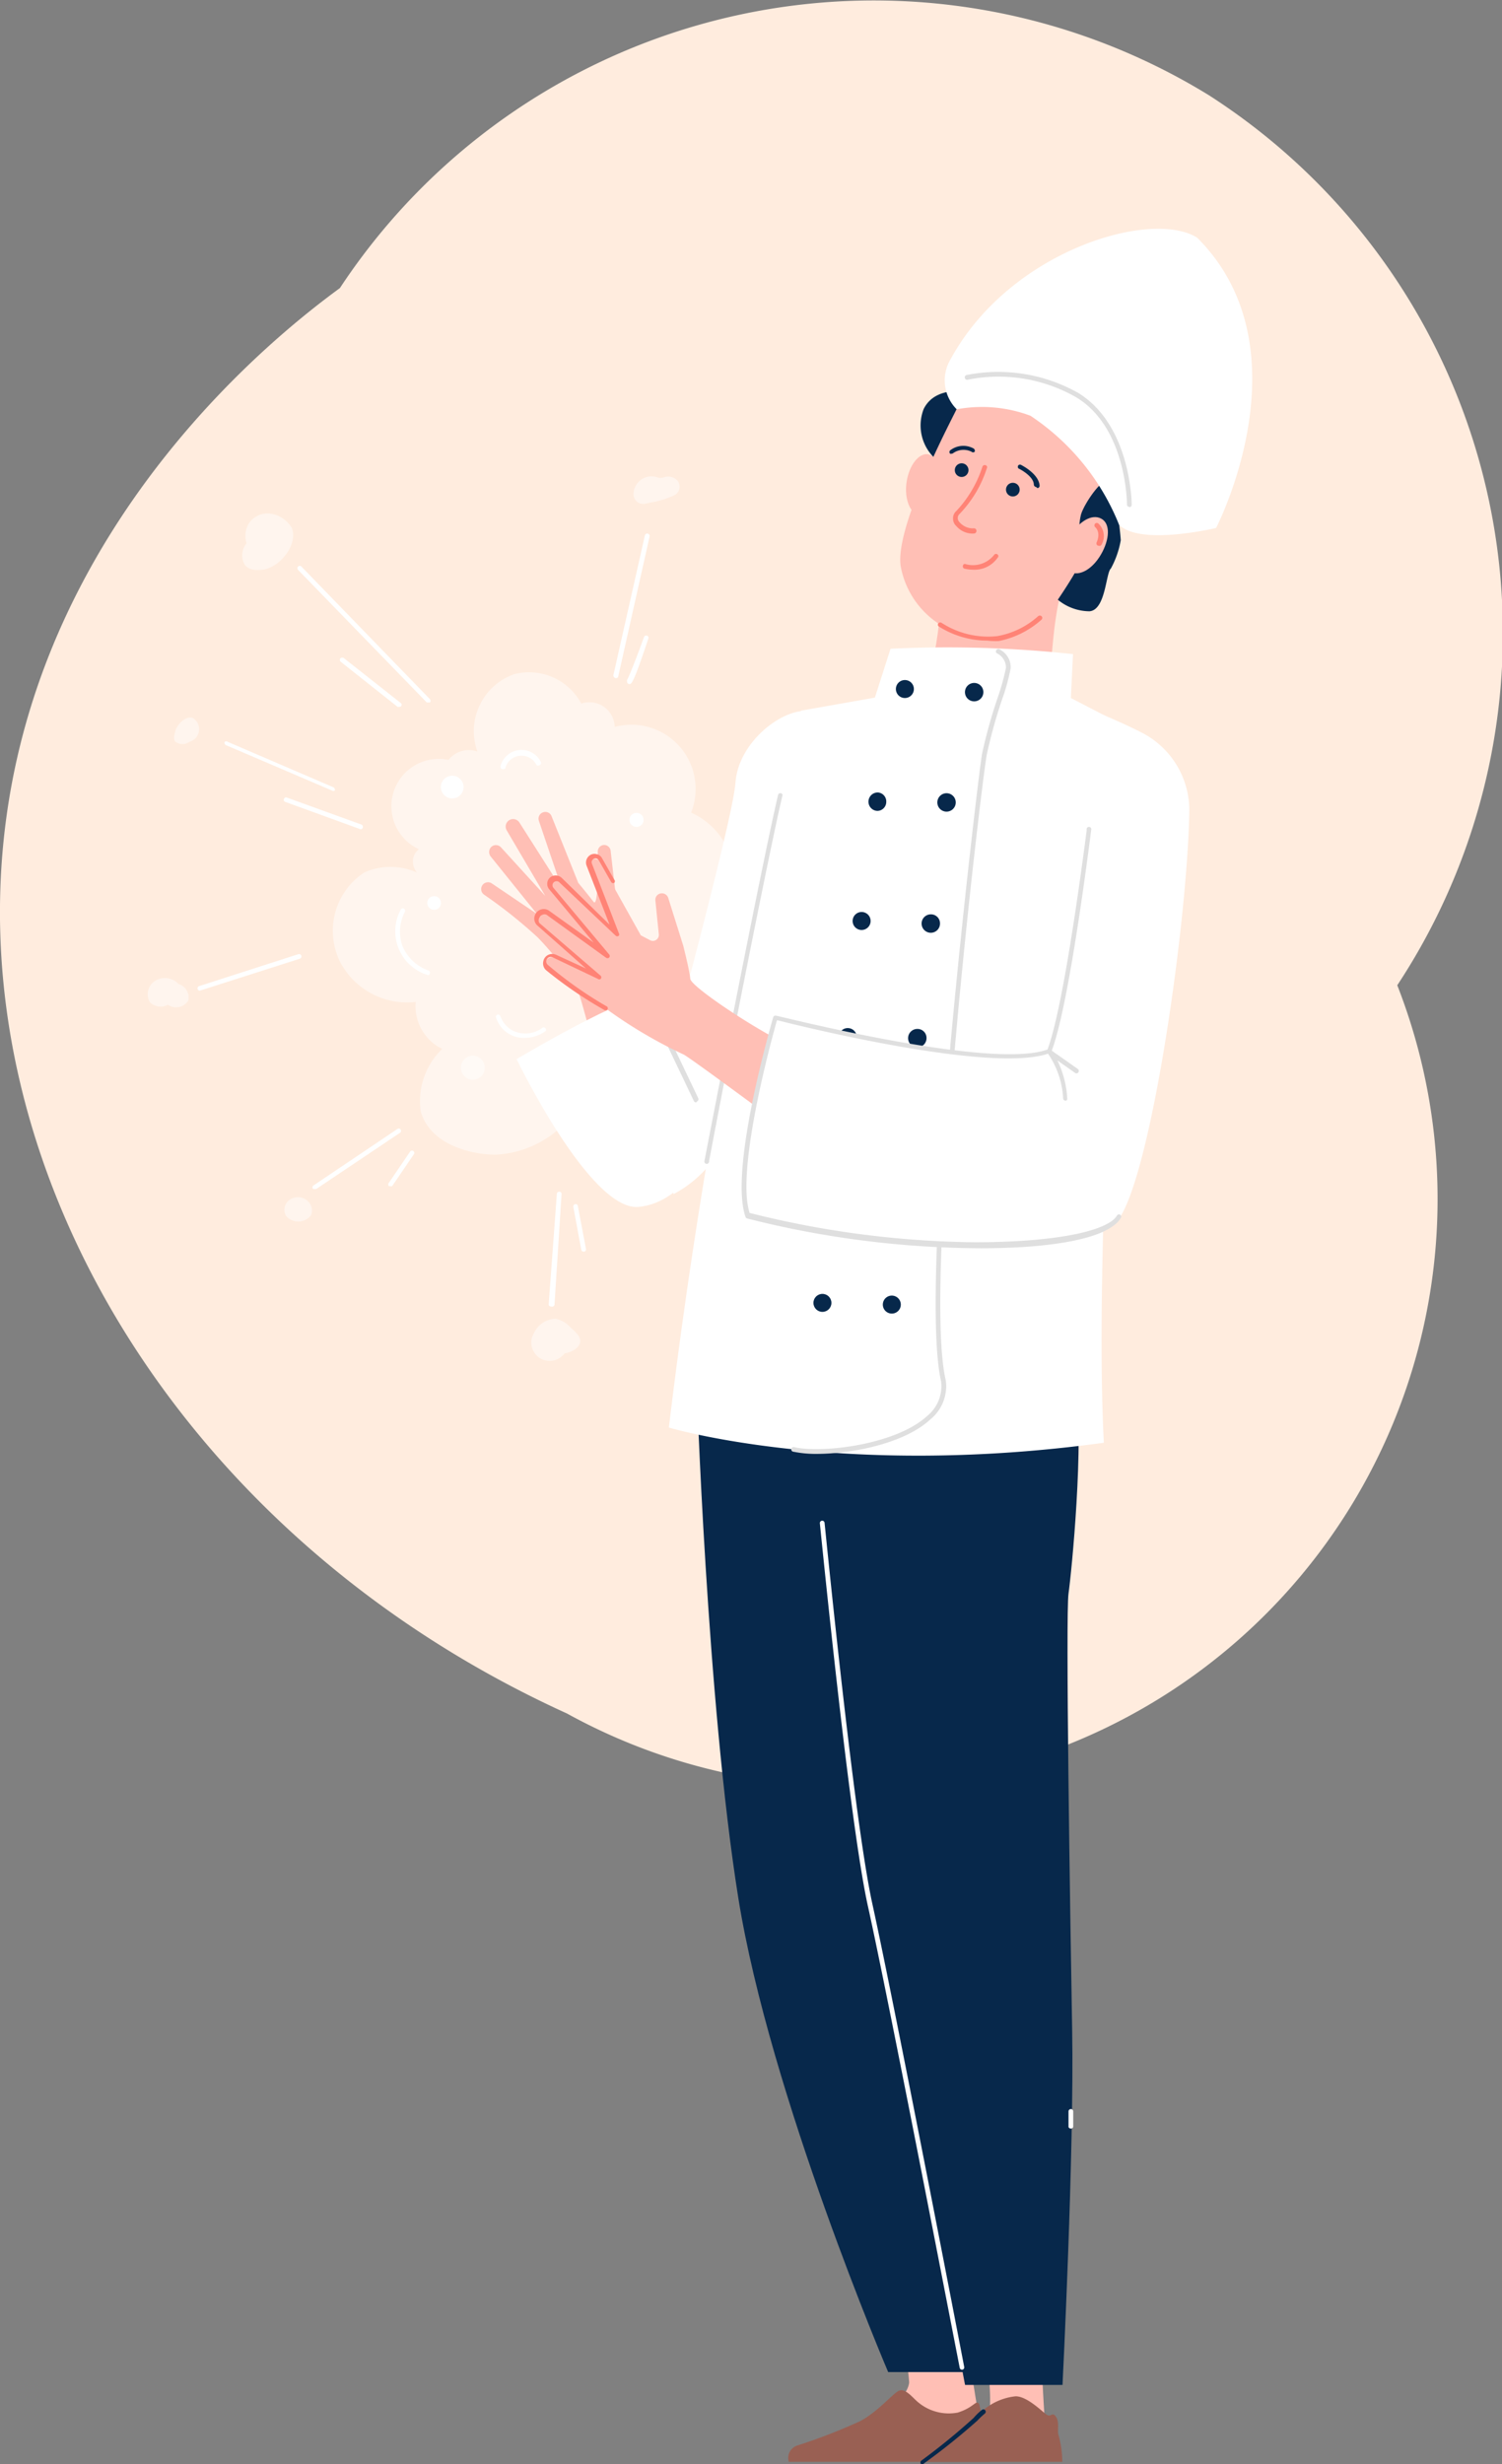<svg xmlns="http://www.w3.org/2000/svg" viewBox="0 0 70.13 115.05"><rect x="0" y="0" width="70.13" height="115.05" fill="#808080" stroke="none"/><defs><style>.cls-1{fill:#ffecde;}.cls-2,.cls-3{fill:#fff;}.cls-2{opacity:0.48;}.cls-4{fill:#ffbfb5;}.cls-5{fill:#dfdfdf;}.cls-6{fill:#996053;}.cls-7{fill:#07284b;}.cls-8{fill:#ff8376;}</style></defs><g id="Слой_2" data-name="Слой 2"><g id="Слой_2-2" data-name="Слой 2"><path class="cls-1" d="M26.47,80a27.42,27.42,0,0,0,38.77-34A29.85,29.85,0,0,0,56.45,4.45a29.86,29.86,0,0,0-40.58,9C13,15.55,2.31,23.94.32,38-2,54.4,8.41,71.79,26.47,80Z"/><path class="cls-2" d="M19.41,46.78a3.53,3.53,0,0,1-3.52-1.85A3.26,3.26,0,0,1,17,40.74a3,3,0,0,1,2.47,0,.81.81,0,0,1-.18-.66.73.73,0,0,1,.27-.43,2.21,2.21,0,0,1,1.38-4.17,1.21,1.21,0,0,1,1.35-.39A2.82,2.82,0,0,1,24,31.48a2.76,2.76,0,0,1,3.14,1.37,1.18,1.18,0,0,1,1.56,1.09,3,3,0,0,1,3.57,4,3.44,3.44,0,0,1,1.9,2.22,3.38,3.38,0,0,1-.46,2.68,6.77,6.77,0,0,1,.26,5.42,6.86,6.86,0,0,1-4.23,3.88,2.14,2.14,0,0,1-1.42.48,2.12,2.12,0,0,1-1.5-.71,4.81,4.81,0,0,1-3.7,2c-1,0-3-.4-3.47-2a3.37,3.37,0,0,1,1-2.94,2.1,2.1,0,0,1-.86-.74A2.18,2.18,0,0,1,19.41,46.78Z"/><path class="cls-3" d="M20,45.53a2.13,2.13,0,0,1-1.29-3.06.11.11,0,1,1,.19.11,2,2,0,0,0-.12,1.56A2.05,2.05,0,0,0,20,45.31a.11.11,0,0,1,.07.14A.1.1,0,0,1,20,45.53Z"/><path class="cls-3" d="M23.48,35.91c-.09,0-.12-.08-.11-.13a1,1,0,0,1,.88-.76,1,1,0,0,1,1,.55.11.11,0,0,1-.05.15.13.13,0,0,1-.15,0,.78.78,0,0,0-1.46.16A.12.12,0,0,1,23.48,35.91Z"/><path class="cls-3" d="M24.46,48.46a1.36,1.36,0,0,1-.68-.18,1.39,1.39,0,0,1-.62-.77.12.12,0,0,1,.06-.14.11.11,0,0,1,.14.07,1.25,1.25,0,0,0,.53.65A1.33,1.33,0,0,0,25.31,48a.1.1,0,0,1,.15,0,.1.1,0,0,1,0,.15A1.69,1.69,0,0,1,24.46,48.46Z"/><circle class="cls-3" cx="20.27" cy="42.16" r="0.32"/><path class="cls-3" d="M21.64,36.82a.53.53,0,0,1-1.05,0,.53.53,0,1,1,1.05,0Z"/><circle class="cls-3" cx="29.72" cy="38.28" r="0.33"/><path class="cls-2" d="M22.63,49.85a.55.55,0,0,1-.55.56.56.56,0,0,1,0-1.12A.55.55,0,0,1,22.63,49.85Z"/><path class="cls-3" d="M28.75,31.66a.13.13,0,0,1-.11-.14L30.11,25a.11.11,0,0,1,.22.05l-1.47,6.56A.12.12,0,0,1,28.75,31.66Z"/><path class="cls-3" d="M29.4,31.94c-.09,0-.13-.07-.12-.13a.18.18,0,0,1,0-.07c.1-.15.52-1.25.79-2a.11.11,0,0,1,.14-.06.1.1,0,0,1,.06.14C29.62,31.77,29.5,31.94,29.4,31.94Z"/><path class="cls-3" d="M20,32.79a.09.09,0,0,1-.08,0l-6-6.18a.11.11,0,0,1,0-.16.11.11,0,0,1,.15,0l6,6.19a.12.12,0,0,1,0,.16A.13.13,0,0,1,20,32.79Z"/><path class="cls-3" d="M18.63,33a.11.11,0,0,1-.07,0L15.9,30.89a.12.12,0,0,1,0-.16.14.14,0,0,1,.16,0l2.66,2.1a.1.1,0,0,1,0,.15A.12.12,0,0,1,18.63,33Z"/><path class="cls-3" d="M15.55,36.93l-5-2.14a.12.12,0,0,1-.06-.15.11.11,0,0,1,.15,0l4.93,2.12a.13.13,0,0,1,.06.15A.12.12,0,0,1,15.55,36.93Z"/><path class="cls-3" d="M16.84,38.72l-3.52-1.28a.1.1,0,0,1-.06-.14.1.1,0,0,1,.14-.06l3.48,1.26a.12.12,0,0,1,.06.14A.11.11,0,0,1,16.84,38.72Z"/><path class="cls-3" d="M14.71,55.51a.12.12,0,0,1-.09,0,.11.11,0,0,1,0-.15l3.92-2.64a.11.11,0,0,1,.15,0,.11.11,0,0,1,0,.16l-3.92,2.63A.07.07,0,0,1,14.71,55.51Z"/><path class="cls-3" d="M18.23,55.38h-.07a.12.12,0,0,1,0-.16l1-1.47a.11.11,0,0,1,.15,0,.11.11,0,0,1,0,.16l-1,1.47A.12.12,0,0,1,18.23,55.38Z"/><path class="cls-3" d="M9.3,46.25a.11.11,0,0,1,0-.21l4.63-1.49a.11.11,0,1,1,.07.21L9.34,46.25Z"/><path class="cls-3" d="M25.73,61a.1.1,0,0,1-.11-.11L26,55.74a.11.11,0,0,1,.12-.1.1.1,0,0,1,.1.11l-.33,5.17A.12.12,0,0,1,25.73,61Z"/><path class="cls-3" d="M27.25,58.44a.12.12,0,0,1-.11-.09l-.37-2a.11.11,0,0,1,.09-.13.1.1,0,0,1,.12.09l.38,2a.11.11,0,0,1-.09.13Z"/><path class="cls-2" d="M30.11,23.52a.45.45,0,0,1-.53-.45.84.84,0,0,1,1.12-.78.48.48,0,0,0,.29,0,.59.59,0,0,1,.65.16.45.45,0,0,1-.19.69,4.67,4.67,0,0,1-.8.27Z"/><path class="cls-2" d="M12.34,26.59c-.09,0-.65.13-.91-.22a.87.87,0,0,1,.08-1,1.15,1.15,0,0,1,.12-.95,1.06,1.06,0,0,1,1-.44,1.4,1.4,0,0,1,1,.68C13.91,25.41,13.13,26.42,12.34,26.59Z"/><path class="cls-2" d="M8.19,34.1c0,.1-.14.36,0,.53a.55.55,0,0,0,.66,0A.61.61,0,0,0,9,33.52C8.66,33.41,8.31,33.8,8.19,34.1Z"/><path class="cls-2" d="M8.33,45.94a.85.85,0,0,0-1.06-.16.74.74,0,0,0-.28,1,.7.7,0,0,0,.85.13.67.67,0,0,0,.95-.19A.66.66,0,0,0,8.33,45.94Z"/><path class="cls-2" d="M13.35,56.76a.58.58,0,0,1,.06-.64.67.67,0,0,1,1,0,.57.57,0,0,1,.11.62A.75.75,0,0,1,13.35,56.76Z"/><path class="cls-2" d="M24.92,62.26a1.17,1.17,0,0,1,1-.69,1.24,1.24,0,0,1,.7.39c.26.24.5.44.47.69s-.33.47-.73.54a.87.87,0,0,1-1.15.22A.86.86,0,0,1,24.92,62.26Z"/><path class="cls-3" d="M30.49,52s3.72-13.56,3.85-15.46S36.57,33,37.86,33.2C37.15,40.47,35,50.64,35,50.64s-.82,3.7-3.55,5.11Z"/><path class="cls-4" d="M28.27,51s-1.06-4.22-1.34-4.91a14.61,14.61,0,0,0-1.82-2.32,22.43,22.43,0,0,0-2.51-2,.32.32,0,0,1-.09-.42.32.32,0,0,1,.46-.1l2.1,1.42L22.92,40a.34.34,0,0,1,0-.44.32.32,0,0,1,.47,0l2.07,2.27-1.8-3.06a.35.35,0,0,1,.14-.49.35.35,0,0,1,.45.12l2,3.14-1.09-3.22a.31.31,0,0,1,.19-.39.31.31,0,0,1,.4.17L27,41.22s.48.58.71.88.2-1.61.2-2.34a.31.31,0,0,1,.29-.31.31.31,0,0,1,.31.26l.31,2.71s.09,1.26.09,2.23S30.72,50,30.72,50Z"/><path class="cls-3" d="M24.12,49.45s4.23-2.53,6.05-3l3.21,6.72s-1.32,3-3.58,3.18S24.12,49.45,24.12,49.45Z"/><path class="cls-5" d="M32.5,51.47a.11.11,0,0,1-.1-.06l-2.29-4.8-.15,0a.1.1,0,0,1-.13-.08.1.1,0,0,1,.07-.13l.24-.07a.11.11,0,0,1,.13.06l2.33,4.88a.11.11,0,0,1-.05.15Z"/><path class="cls-4" d="M41.9,108.52a11,11,0,0,1,.55,2.71C42.38,112,41,112.9,41,112.9l3.12.61,1.59-.58L45,108.52Z"/><path class="cls-6" d="M36.78,114.94h9.44a22.25,22.25,0,0,0-.5-2.69c-.15-.24-.21.14-1,.39a2.23,2.23,0,0,1-1.93-.55c-.24-.22-.52-.56-.79-.48s-1,1-1.86,1.44a26.33,26.33,0,0,1-2.92,1.13.61.61,0,0,0-.39.76Z"/><path class="cls-4" d="M46,110a9.23,9.23,0,0,1,.2,2.77l.73.84,1.87-.3s-.17-2.49-.17-3.53Z"/><path class="cls-6" d="M49.6,114.94H43.1a30.74,30.74,0,0,0,2.46-2.06,2.79,2.79,0,0,1,1.86-1c.56,0,1.28.76,1.47.87s.24-.16.41.08.07.6.11.81A4.87,4.87,0,0,1,49.6,114.94Z"/><path class="cls-7" d="M43.1,115.05a.1.1,0,0,1-.09,0,.11.11,0,0,1,0-.16,31,31,0,0,0,2.45-2,2.67,2.67,0,0,1,.38-.37.11.11,0,0,1,.15,0,.11.11,0,0,1,0,.16,3.89,3.89,0,0,0-.36.34A30.19,30.19,0,0,1,43.16,115Z"/><path class="cls-7" d="M32.52,64.47S33,79.4,34.47,88.6s7,22.15,7,22.15h4.23L40.48,66.5Z"/><path class="cls-7" d="M37.74,64.47S39.56,84.14,40.63,89s4.43,22.35,4.43,22.35h4.55s.55-10.9.45-16.58-.31-19.39-.17-20.37.74-7,.34-9.89Z"/><path class="cls-3" d="M44.91,110.64a.11.11,0,0,1-.1-.09c-.78-4-3.37-17.42-4.29-21.57-.65-2.94-1.58-11.34-2.24-17.86a.11.11,0,0,1,.1-.12.11.11,0,0,1,.12.1c.66,6.52,1.59,14.9,2.24,17.83.91,4.15,3.51,17.57,4.28,21.58a.11.11,0,0,1-.09.13Z"/><path class="cls-3" d="M50,99.38a.1.1,0,0,1-.11-.11c0-.23,0-.46,0-.69a.11.11,0,0,1,.22,0c0,.23,0,.46,0,.7A.1.1,0,0,1,50,99.38Z"/><path class="cls-4" d="M44,27s-.1,4-1,5.3l6,.34s.1-4.36.74-5.47Z"/><path class="cls-7" d="M43.8,21.53a2.11,2.11,0,0,1-.67-2.44c.67-1.33,2.69-.67,2.69-.67Z"/><path class="cls-4" d="M43.92,22.75c-.12.78-.58,1.36-1,1.3s-.71-.76-.59-1.55.58-1.36,1-1.29S44,22,43.92,22.75Z"/><path class="cls-4" d="M44.78,18.86c0,.1-3,5.55-2.73,7.55a4.09,4.09,0,0,0,4.48,3.36c2.18-.24,4.59-3.84,4.59-3.84l1.12-2.59s.55-4.09-1.07-5.09-5.6-.69-6.06-.15S44.78,18.86,44.78,18.86Z"/><path class="cls-8" d="M46.1,29.91a4.24,4.24,0,0,1-2.28-.67.11.11,0,0,1,0-.15.13.13,0,0,1,.16,0,4,4,0,0,0,2.58.61,3.85,3.85,0,0,0,1.91-.93.12.12,0,0,1,.16,0,.11.11,0,0,1,0,.16,4.22,4.22,0,0,1-2,1A3.4,3.4,0,0,1,46.1,29.91Z"/><path class="cls-7" d="M49.39,28a2.34,2.34,0,0,0,1.48.54c.76-.06.76-1.8,1-2a4.32,4.32,0,0,0,.46-1.32,12.32,12.32,0,0,0-.51-2.72c-.28-.38-1.28,1.13-1.36,1.58a2.49,2.49,0,0,0,.15,1.56C50.87,25.85,49.39,28,49.39,28Z"/><path class="cls-4" d="M51.41,25.88c-.39.68-1,1.05-1.45.82s-.41-1,0-1.67,1-1.05,1.45-.82S51.81,25.19,51.41,25.88Z"/><path class="cls-3" d="M44.67,19.11a6.44,6.44,0,0,1,3.44.3,11,11,0,0,1,4.14,5.09c1,1,4.53.15,4.53.15s4.33-8.34-.88-13.55c-2.13-1.35-8.75.58-11.52,5.68A1.91,1.91,0,0,0,44.67,19.11Z"/><path class="cls-5" d="M52.73,23.66a.1.1,0,0,1-.11-.11s0-3.57-2.37-5a7.29,7.29,0,0,0-5.07-.82.11.11,0,0,1-.13-.08.11.11,0,0,1,.08-.14,7.6,7.6,0,0,1,5.24.85c2.42,1.52,2.47,5.06,2.47,5.21a.11.11,0,0,1-.11.11Z"/><path class="cls-3" d="M31.23,66.65s8,2.4,20.31.71C51,57.16,52.72,34,52.72,34L50,32.59l.1-2.05a54.88,54.88,0,0,0-8.52-.25l-.73,2.28-3.45.61A270.73,270.73,0,0,0,31.23,66.65Z"/><path class="cls-5" d="M33,54.34c-.08,0-.12-.07-.11-.13,1-5.18,2.81-14.42,3.44-17.1a.11.11,0,0,1,.21,0c-.63,2.68-2.45,11.91-3.43,17.09A.12.12,0,0,1,33,54.34Z"/><path class="cls-5" d="M38.12,67.88a5.26,5.26,0,0,1-1.07-.1.11.11,0,1,1,.05-.21c1.31.29,4.74-.12,6.19-1.46a1.79,1.79,0,0,0,.65-1.62c-.57-2.46-.07-10,.45-15.86C45,42,45.73,35.94,45.85,35.21a23.49,23.49,0,0,1,.72-2.6,11.11,11.11,0,0,0,.4-1.43.74.74,0,0,0-.41-.67.1.1,0,0,1-.05-.14.11.11,0,0,1,.14-.06.93.93,0,0,1,.54.88,9.6,9.6,0,0,1-.41,1.49,23.55,23.55,0,0,0-.71,2.57c-.29,1.67-3,24.65-1.91,29.2a2,2,0,0,1-.72,1.82C42.21,67.41,39.75,67.88,38.12,67.88Z"/><path class="cls-7" d="M42.67,32.17a.42.42,0,1,1-.42-.42A.42.42,0,0,1,42.67,32.17Z"/><path class="cls-7" d="M45.91,32.25a.43.43,0,1,1-.85,0,.43.43,0,0,1,.85,0Z"/><path class="cls-7" d="M41.38,37.44a.42.42,0,0,1-.42.42A.42.42,0,0,1,41,37,.42.42,0,0,1,41.38,37.44Z"/><path class="cls-7" d="M44.62,37.53a.43.43,0,0,1-.85,0,.43.43,0,1,1,.85,0Z"/><path class="cls-7" d="M40.65,43a.42.42,0,1,1-.42-.42A.42.42,0,0,1,40.65,43Z"/><path class="cls-7" d="M43.89,43.11a.43.43,0,1,1-.43-.42A.42.42,0,0,1,43.89,43.11Z"/><path class="cls-7" d="M40,48.38A.42.42,0,1,1,39.6,48,.42.42,0,0,1,40,48.38Z"/><path class="cls-7" d="M43.26,48.47a.43.43,0,1,1-.43-.43A.42.42,0,0,1,43.26,48.47Z"/><circle class="cls-7" cx="38.4" cy="60.83" r="0.42"/><path class="cls-7" d="M42.06,60.91a.42.42,0,1,1-.42-.42A.42.42,0,0,1,42.06,60.91Z"/><path class="cls-4" d="M37.1,53s-4.94-3.67-5.19-3.77a21.7,21.7,0,0,1-3.55-2.09,19.1,19.1,0,0,1-2.78-1.87.32.32,0,0,1,.34-.54l2.11,1-2.86-2.47a.34.34,0,0,1-.08-.39.32.32,0,0,1,.49-.13l2.78,2-2.62-3.13a.29.29,0,0,1,0-.4.3.3,0,0,1,.42,0l2.59,2.54-1.26-3.23a.29.29,0,0,1,.53-.25l1.9,3.4.42.22a.28.28,0,0,0,.42-.28l-.16-1.57a.3.3,0,0,1,.28-.33.31.31,0,0,1,.32.21l.7,2.23s.29,1.13.33,1.55,4,3,5.16,3.31A15.93,15.93,0,0,1,37.1,53Z"/><path class="cls-8" d="M28.29,47.17l-.05,0A19.56,19.56,0,0,1,25.5,45.3a.43.43,0,0,1-.13-.43.42.42,0,0,1,.23-.29.44.44,0,0,1,.37,0l1.39.64-2.26-2a.43.43,0,0,1-.11-.52.42.42,0,0,1,.28-.24.43.43,0,0,1,.38.07l2.07,1.48-2.06-2.47a.4.4,0,0,1,0-.55.41.41,0,0,1,.57,0l2.23,2.18-1.07-2.75a.41.41,0,0,1,.14-.48.37.37,0,0,1,.32-.06.36.36,0,0,1,.26.19l.57,1a.11.11,0,0,1,0,.15.11.11,0,0,1-.15-.05l-.57-1a.19.19,0,0,0-.12-.09.18.18,0,0,0-.2.25l1.25,3.23a.11.11,0,0,1,0,.13.11.11,0,0,1-.14,0L26.1,41.18a.19.19,0,0,0-.27.26l2.61,3.12a.11.11,0,0,1,0,.15.12.12,0,0,1-.15,0l-2.77-2a.22.22,0,0,0-.19,0,.2.2,0,0,0-.14.13.23.23,0,0,0,0,.26l2.86,2.46a.11.11,0,0,1,0,.14.11.11,0,0,1-.14,0l-2.1-1a.21.21,0,0,0-.19,0,.26.26,0,0,0-.11.14.21.21,0,0,0,.07.21A18.45,18.45,0,0,0,28.35,47a.11.11,0,0,1,0,.15A.11.11,0,0,1,28.29,47.17Z"/><path class="cls-3" d="M36.2,47.53s-2.06,7.06-1.28,9.26c7.3,1.89,15.24,1.65,17.06.4,1.57-1.07,3.44-13.66,3.55-19.28A4.08,4.08,0,0,0,53.3,34.2c-.93-.47-1.81-.83-1.81-.83S50.11,46.23,49,49.09C46.31,50.13,36.2,47.53,36.2,47.53Z"/><path class="cls-5" d="M45.8,58.28a44.82,44.82,0,0,1-10.91-1.39.11.11,0,0,1-.08-.07c-.78-2.2,1.2-9,1.29-9.32a.11.11,0,0,1,.13-.08c.1,0,10,2.55,12.68,1.58.62-1.66,1.34-6.48,1.83-10.25a.11.11,0,1,1,.21,0c-.49,3.81-1.22,8.71-1.86,10.35a.09.09,0,0,1-.06.06c-2.57,1-11.61-1.24-12.75-1.53-.25.87-1.93,7-1.28,9a44.73,44.73,0,0,0,10.5,1.37c3.07,0,5.53-.35,6.42-1a1,1,0,0,0,.25-.27.1.1,0,0,1,.15,0,.11.11,0,0,1,0,.15,1.1,1.1,0,0,1-.31.33C51.11,57.92,48.77,58.28,45.8,58.28Z"/><path class="cls-5" d="M49.75,51.39a.11.11,0,0,1-.11-.11,4.1,4.1,0,0,0-.73-2.12.1.1,0,0,1,0-.14.11.11,0,0,1,.15,0l1.28.9a.12.12,0,0,1,0,.16.11.11,0,0,1-.16,0l-.81-.57a4.62,4.62,0,0,1,.46,1.76c0,.07,0,.12-.1.12Z"/><circle class="cls-7" cx="44.9" cy="21.95" r="0.32"/><circle class="cls-7" cx="47.29" cy="22.86" r="0.32"/><path class="cls-8" d="M45.48,24.91a1,1,0,0,1-.83-.35.45.45,0,0,1-.15-.34.44.44,0,0,1,.15-.36,5.48,5.48,0,0,0,1.22-2.07.11.11,0,0,1,.14-.07.09.09,0,0,1,.07.13A5.48,5.48,0,0,1,44.8,24a.24.24,0,0,0-.08.19.26.26,0,0,0,.08.19.83.83,0,0,0,.62.29.27.27,0,0,1,.09,0,.12.12,0,0,1,.08.14A.12.12,0,0,1,45.48,24.91Z"/><path class="cls-8" d="M45.46,26.6a1.88,1.88,0,0,1-.43-.05.11.11,0,0,1-.07-.14.09.09,0,0,1,.13-.07,1.26,1.26,0,0,0,1.34-.45.11.11,0,0,1,.15,0,.1.1,0,0,1,0,.15A1.31,1.31,0,0,1,45.46,26.6Z"/><path class="cls-7" d="M44.44,21.18a.09.09,0,0,1-.08,0,.11.11,0,0,1,0-.15,1,1,0,0,1,1.1-.09.13.13,0,0,1,.05.15.11.11,0,0,1-.15,0,.84.84,0,0,0-.86.07A.08.08,0,0,1,44.44,21.18Z"/><path class="cls-7" d="M48.38,22.74a.13.13,0,0,1-.11-.11c0-.35-.53-.67-.72-.76a.12.12,0,0,1,0-.15.12.12,0,0,1,.15,0s.8.4.84.95a.11.11,0,0,1-.1.12Z"/><path class="cls-8" d="M51.3,25.48c-.1,0-.12-.1-.1-.15.22-.49-.06-.72-.07-.72a.12.12,0,0,1,0-.16.11.11,0,0,1,.16,0,.8.8,0,0,1,.13,1A.11.11,0,0,1,51.3,25.48Z"/></g></g></svg>